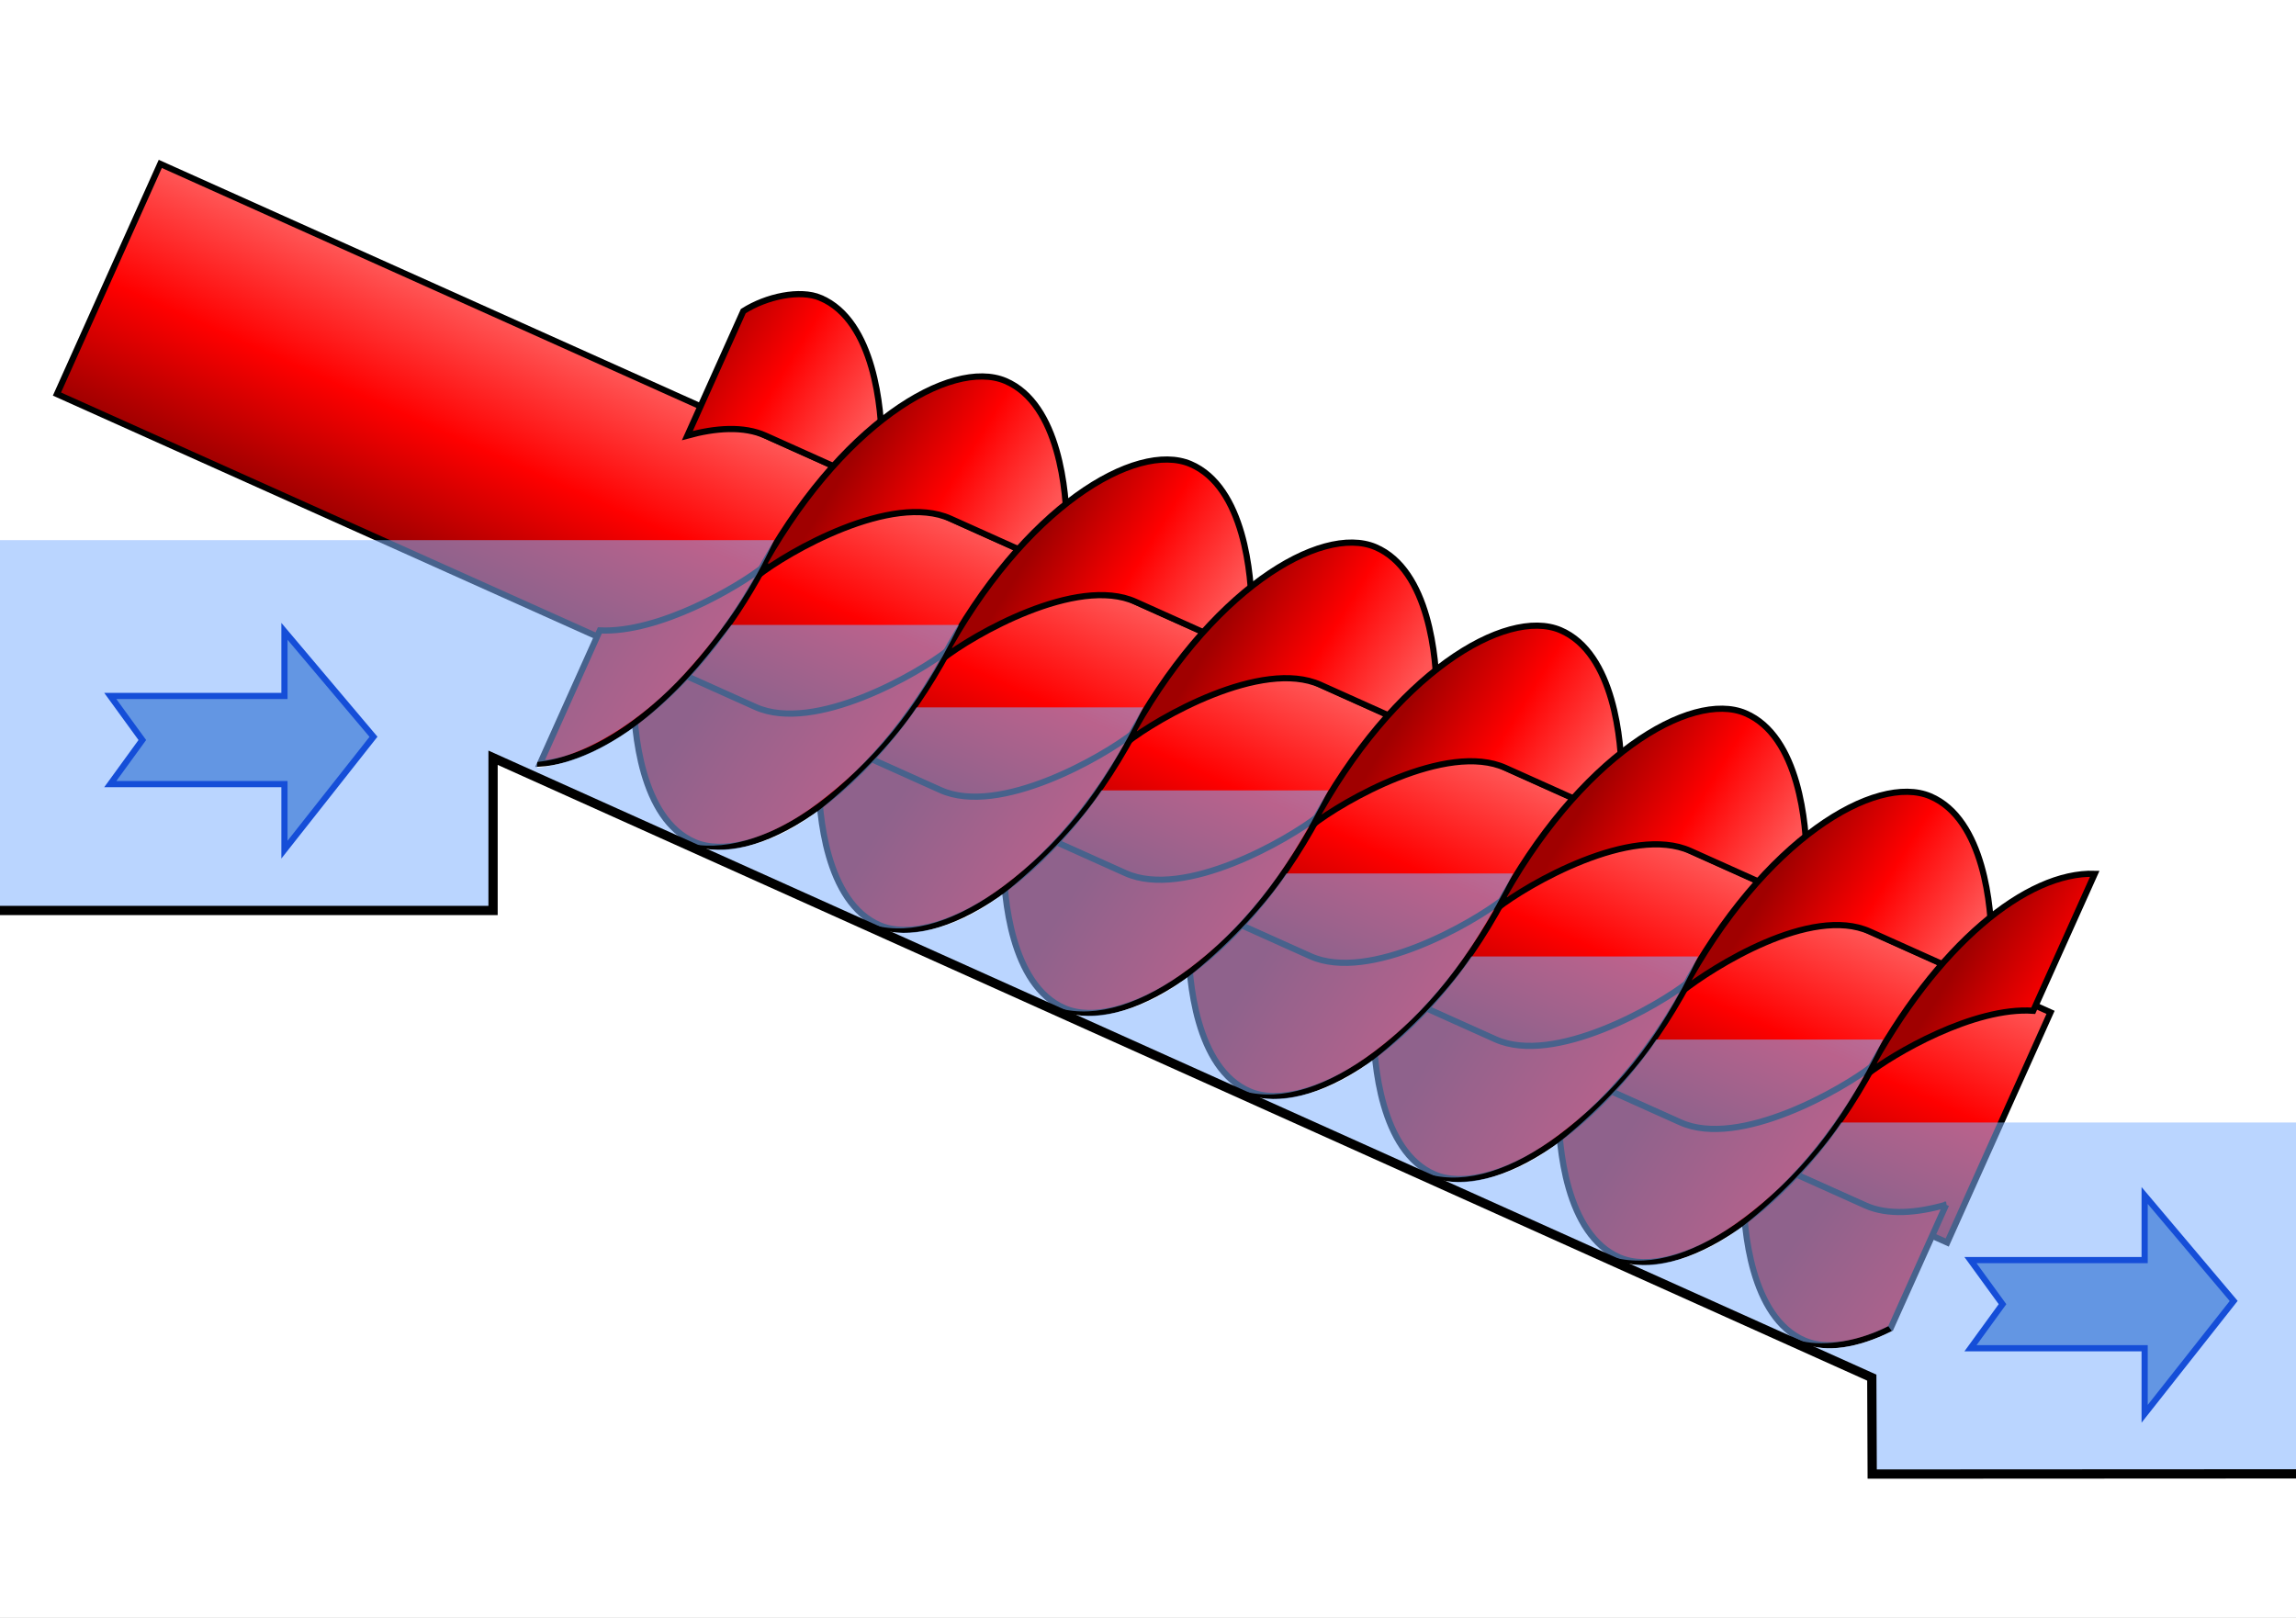 <?xml version="1.0" encoding="UTF-8" standalone="no"?>
<!-- Created with Inkscape (http://www.inkscape.org/) -->

<svg
   xmlns:dc="http://purl.org/dc/elements/1.1/"
   xmlns:cc="http://creativecommons.org/ns#"
   xmlns:rdf="http://www.w3.org/1999/02/22-rdf-syntax-ns#"
   xmlns:svg="http://www.w3.org/2000/svg"
   xmlns="http://www.w3.org/2000/svg"
   xmlns:xlink="http://www.w3.org/1999/xlink"
   xmlns:sodipodi="http://sodipodi.sourceforge.net/DTD/sodipodi-0.dtd"
   xmlns:inkscape="http://www.inkscape.org/namespaces/inkscape"
   width="210mm"
   height="148mm"
   viewBox="0 0 744.094 524.409"
   id="svg2"
   version="1.1"
   inkscape:version="0.91 r13725"
   sodipodi:docname="ArchimedesSketch.svg">
  <rect x="0" y="0" width="744.094" height="524.409" fill="#333333" stroke="none"/>
  <defs
     id="defs4">
    <linearGradient
       id="redFull-2-0"
       inkscape:collect="always">
      <stop
         style="stop-color:#ff5555;stop-opacity:1"
         offset="0"
         id="stop4867" />
      <stop
         id="stop4235"
         offset="0.505"
         style="stop-color:#ff0000;stop-opacity:1" />
      <stop
         style="stop-color:#a00000;stop-opacity:1"
         offset="1"
         id="stop4869" />
    </linearGradient>
    <linearGradient
       inkscape:collect="always"
       xlink:href="#redFull-2-0"
       id="linearGradient4245"
       gradientUnits="userSpaceOnUse"
       gradientTransform="matrix(-0.366,0.816,-7.755,-3.481,7191.215,3519.136)"
       x1="273.379"
       y1="907.756"
       x2="362.836"
       y2="907.814" />
    <linearGradient
       inkscape:collect="always"
       xlink:href="#redFull-2-0"
       id="linearGradient4247"
       gradientUnits="userSpaceOnUse"
       gradientTransform="matrix(0.912,0.41,-0.41,0.912,823.656,1884.941)"
       x1="-996.914"
       y1="-874.451"
       x2="-1059.957"
       y2="-882.456" />
    <linearGradient
       inkscape:collect="always"
       xlink:href="#redFull-2-0"
       id="linearGradient4249"
       gradientUnits="userSpaceOnUse"
       gradientTransform="matrix(0.912,0.41,-0.41,0.912,883.602,1911.865)"
       x1="-996.914"
       y1="-874.451"
       x2="-1059.957"
       y2="-882.456" />
    <linearGradient
       inkscape:collect="always"
       xlink:href="#redFull-2-0"
       id="linearGradient4251"
       gradientUnits="userSpaceOnUse"
       gradientTransform="matrix(0.912,0.41,-0.41,0.912,943.548,1938.789)"
       x1="-996.914"
       y1="-874.451"
       x2="-1059.957"
       y2="-882.456" />
    <linearGradient
       inkscape:collect="always"
       xlink:href="#redFull-2-0"
       id="linearGradient4253"
       gradientUnits="userSpaceOnUse"
       gradientTransform="matrix(0.912,0.41,-0.41,0.912,1003.493,1965.713)"
       x1="-996.914"
       y1="-874.451"
       x2="-1059.957"
       y2="-882.456" />
    <linearGradient
       inkscape:collect="always"
       xlink:href="#redFull-2-0"
       id="linearGradient4255"
       gradientUnits="userSpaceOnUse"
       gradientTransform="matrix(0.912,0.41,-0.41,0.912,1063.439,1992.637)"
       x1="-996.914"
       y1="-874.451"
       x2="-1059.957"
       y2="-882.456" />
    <linearGradient
       inkscape:collect="always"
       xlink:href="#redFull-2-0"
       id="linearGradient4257"
       gradientUnits="userSpaceOnUse"
       gradientTransform="matrix(0.912,0.41,-0.41,0.912,1123.384,2019.56)"
       x1="-996.914"
       y1="-874.451"
       x2="-1059.957"
       y2="-882.456" />
    <linearGradient
       inkscape:collect="always"
       xlink:href="#redFull-2-0"
       id="linearGradient4259"
       gradientUnits="userSpaceOnUse"
       gradientTransform="matrix(0.912,0.41,-0.41,0.912,1183.33,2046.484)"
       x1="-996.914"
       y1="-874.451"
       x2="-1059.957"
       y2="-882.456" />
    <linearGradient
       inkscape:collect="always"
       xlink:href="#redFull-2-0"
       id="linearGradient4261"
       gradientUnits="userSpaceOnUse"
       gradientTransform="matrix(0.912,0.41,-0.41,0.912,1243.276,2073.408)"
       x1="-996.914"
       y1="-874.451"
       x2="-1059.957"
       y2="-882.456" />
    <linearGradient
       inkscape:collect="always"
       xlink:href="#redFull-2-0"
       id="linearGradient4263"
       gradientUnits="userSpaceOnUse"
       gradientTransform="matrix(0.912,0.41,-0.41,0.912,136.92,397.985)"
       x1="754.309"
       y1="309.456"
       x2="627.902"
       y2="284.505" />
    <linearGradient
       inkscape:collect="always"
       xlink:href="#redFull-2-0"
       id="linearGradient4265"
       gradientUnits="userSpaceOnUse"
       gradientTransform="matrix(0.912,0.41,-0.41,0.912,136.92,397.985)"
       x1="688.468"
       y1="302.132"
       x2="561.43"
       y2="284.505" />
    <linearGradient
       inkscape:collect="always"
       xlink:href="#redFull-2-0"
       id="linearGradient4267"
       gradientUnits="userSpaceOnUse"
       gradientTransform="matrix(0.912,0.41,-0.41,0.912,136.92,397.985)"
       x1="625.658"
       y1="301.122"
       x2="493.569"
       y2="284.505" />
    <linearGradient
       inkscape:collect="always"
       xlink:href="#redFull-2-0"
       id="linearGradient4269"
       gradientUnits="userSpaceOnUse"
       gradientTransform="matrix(0.912,0.41,-0.41,0.912,136.92,397.985)"
       x1="557.545"
       y1="303.016"
       x2="430.001"
       y2="284.505" />
    <linearGradient
       inkscape:collect="always"
       xlink:href="#redFull-2-0"
       id="linearGradient4271"
       gradientUnits="userSpaceOnUse"
       gradientTransform="matrix(0.912,0.41,-0.41,0.912,136.92,397.985)"
       x1="490.189"
       y1="301.879"
       x2="366.181"
       y2="284.505" />
    <linearGradient
       inkscape:collect="always"
       xlink:href="#redFull-2-0"
       id="linearGradient4273"
       gradientUnits="userSpaceOnUse"
       gradientTransform="matrix(0.912,0.41,-0.41,0.912,136.92,397.985)"
       x1="423.591"
       y1="302.763"
       x2="301.477"
       y2="284.505" />
    <linearGradient
       inkscape:collect="always"
       xlink:href="#redFull-2-0"
       id="linearGradient4275"
       gradientUnits="userSpaceOnUse"
       gradientTransform="matrix(0.912,0.41,-0.41,0.912,136.92,397.985)"
       x1="363.787"
       y1="305.739"
       x2="229.643"
       y2="284.505" />
    <linearGradient
       inkscape:collect="always"
       xlink:href="#redFull-2-0"
       id="linearGradient4277"
       gradientUnits="userSpaceOnUse"
       gradientTransform="matrix(0.912,0.41,-0.41,0.912,136.92,397.985)"
       x1="297.137"
       y1="302.604"
       x2="165.61"
       y2="284.505" />
  </defs>
  <sodipodi:namedview
     id="base"
     pagecolor="#ffffff"
     bordercolor="#666666"
     borderopacity="1.0"
     inkscape:pageopacity="0.0"
     inkscape:pageshadow="2"
     inkscape:zoom="0.98994948"
     inkscape:cx="262.78094"
     inkscape:cy="274.98697"
     inkscape:document-units="px"
     inkscape:current-layer="layer1"
     showgrid="false"
     showguides="true"
     inkscape:guide-bbox="true"
     inkscape:window-width="1920"
     inkscape:window-height="1017"
     inkscape:window-x="1912"
     inkscape:window-y="397"
     inkscape:window-maximized="1"
     borderlayer="true" />
  <g
     inkscape:label="Ebene 1"
     inkscape:groupmode="layer"
     id="layer1"
     transform="translate(0,-527.953)">
    <rect
       y="469.02"
       x="-67.124"
       height="628.138"
       width="895.53"
       id="rect4757"
       style="opacity:1;fill:#ffffff;fill-opacity:1;stroke:#52ff00;stroke-width:2;stroke-miterlimit:4;stroke-dasharray:none;stroke-opacity:1" />
    <g
       id="g4220"
       transform="translate(-52,2.404)" />
    <path
       sodipodi:nodetypes="ccccccc"
       inkscape:connector-curvature="0"
       id="path4191"
       d="m 51.947,581.074 -33.49,74.604 612.599,275.016 33.49,-74.602 -86.399,-38.785 0.01,-0.016 z"
       style="opacity:1;fill:url(#linearGradient4245);fill-opacity:1;stroke:#000000;stroke-width:2;stroke-miterlimit:4;stroke-dasharray:none;stroke-opacity:1" />
    <path
       style="fill:url(#linearGradient4247);fill-opacity:1;fill-rule:evenodd;stroke:#000000;stroke-width:2;stroke-linecap:butt;stroke-linejoin:miter;stroke-miterlimit:4;stroke-dasharray:none;stroke-opacity:1"
       d="m 265.901,624.499 c -6.605,-2.801 -17.514,-0.483 -25.016,4.298 l -18.117,40.337 c 9.138,-2.497 18.23,-3.168 25.322,0.017 l 26.458,11.883 c 0,0 5.02,-5.584 11.196,-9.169 -0.002,-10.788 -2.268,-39.912 -19.844,-47.366 z"
       id="path4193"
       inkscape:connector-curvature="0"
       sodipodi:nodetypes="cccscccc" />
    <path
       sodipodi:nodetypes="czccsc"
       inkscape:connector-curvature="0"
       id="path4195"
       d="m 245.386,714.68 c 26.508,-49.439 62.885,-70.712 80.461,-63.258 17.576,7.454 19.842,36.58 19.844,47.368 -6.177,3.585 -11.196,9.167 -11.196,9.167 l -26.458,-11.883 c -19.11,-8.583 -52.758,10.811 -62.649,18.607 z"
       style="fill:url(#linearGradient4249);fill-opacity:1;fill-rule:evenodd;stroke:#000000;stroke-width:2;stroke-linecap:butt;stroke-linejoin:miter;stroke-miterlimit:4;stroke-dasharray:none;stroke-opacity:1" />
    <path
       style="fill:url(#linearGradient4251);fill-opacity:1;fill-rule:evenodd;stroke:#000000;stroke-width:2;stroke-linecap:butt;stroke-linejoin:miter;stroke-miterlimit:4;stroke-dasharray:none;stroke-opacity:1"
       d="m 305.331,741.604 c 26.508,-49.439 62.885,-70.712 80.461,-63.258 17.576,7.454 19.842,36.58 19.844,47.368 -6.177,3.585 -11.196,9.167 -11.196,9.167 l -26.458,-11.883 c -19.11,-8.583 -52.758,10.811 -62.649,18.607 z"
       id="path4197"
       inkscape:connector-curvature="0"
       sodipodi:nodetypes="czccsc" />
    <path
       sodipodi:nodetypes="czccscc"
       inkscape:connector-curvature="0"
       id="path4199"
       d="m 365.277,768.528 c 26.508,-49.439 62.885,-70.712 80.461,-63.258 17.576,7.454 19.842,36.58 19.843,47.368 -6.177,3.585 -11.196,9.167 -11.196,9.167 L 427.926,749.922 c -19.11,-8.583 -52.758,10.811 -62.65,18.607 z"
       style="fill:url(#linearGradient4253);fill-opacity:1;fill-rule:evenodd;stroke:#000000;stroke-width:2;stroke-linecap:butt;stroke-linejoin:miter;stroke-miterlimit:4;stroke-dasharray:none;stroke-opacity:1" />
    <path
       style="fill:url(#linearGradient4255);fill-opacity:1;fill-rule:evenodd;stroke:#000000;stroke-width:2;stroke-linecap:butt;stroke-linejoin:miter;stroke-miterlimit:4;stroke-dasharray:none;stroke-opacity:1"
       d="m 425.223,795.452 c 26.508,-49.439 62.885,-70.712 80.461,-63.258 17.576,7.454 19.842,36.58 19.843,47.368 -6.177,3.585 -11.196,9.167 -11.196,9.167 l -26.458,-11.883 c -19.11,-8.583 -52.758,10.811 -62.649,18.607 z"
       id="path4201"
       inkscape:connector-curvature="0"
       sodipodi:nodetypes="czccsc" />
    <path
       sodipodi:nodetypes="czccsc"
       inkscape:connector-curvature="0"
       id="path4203"
       d="m 485.168,822.375 c 26.508,-49.439 62.885,-70.712 80.461,-63.258 17.576,7.454 19.842,36.58 19.843,47.368 -6.177,3.585 -11.196,9.167 -11.196,9.167 l -26.458,-11.883 c -19.11,-8.583 -52.758,10.811 -62.649,18.607 z"
       style="fill:url(#linearGradient4257);fill-opacity:1;fill-rule:evenodd;stroke:#000000;stroke-width:2;stroke-linecap:butt;stroke-linejoin:miter;stroke-miterlimit:4;stroke-dasharray:none;stroke-opacity:1" />
    <path
       style="fill:url(#linearGradient4259);fill-opacity:1;fill-rule:evenodd;stroke:#000000;stroke-width:2;stroke-linecap:butt;stroke-linejoin:miter;stroke-miterlimit:4;stroke-dasharray:none;stroke-opacity:1"
       d="m 545.114,849.299 c 26.508,-49.439 62.885,-70.712 80.461,-63.258 17.576,7.454 19.842,36.58 19.844,47.368 -6.177,3.585 -13.021,8.348 -13.021,8.348 l -26.458,-11.883 c -19.11,-8.583 -50.934,11.63 -60.825,19.426 z"
       id="path4205"
       inkscape:connector-curvature="0"
       sodipodi:nodetypes="czccsc" />
    <path
       style="fill:url(#linearGradient4261);fill-opacity:1;fill-rule:evenodd;stroke:#000000;stroke-width:2;stroke-linecap:butt;stroke-linejoin:miter;stroke-miterlimit:4;stroke-dasharray:none;stroke-opacity:1"
       d="m 678.877,811.176 c -21.999,-0.715 -51.203,22.868 -73.818,65.047 8.508,-6.706 34.59,-21.978 53.881,-20.658 z"
       id="path4207"
       inkscape:connector-curvature="0"
       sodipodi:nodetypes="cccc" />
    <path
       style="fill:url(#linearGradient4263);fill-opacity:1;fill-rule:evenodd;stroke:#000000;stroke-width:2;stroke-linecap:butt;stroke-linejoin:miter;stroke-miterlimit:4;stroke-dasharray:none;stroke-opacity:1"
       d="m 630.705,918.432 c -9.425,2.692 -18.867,3.512 -26.18,0.227 L 578.066,906.776 c 0,0 -6.845,4.761 -13.022,8.347 0.002,10.788 2.269,39.913 19.845,47.367 6.803,2.885 16.701,1.57 27.81,-3.97 l 18.004,-40.088 z"
       id="path4209"
       inkscape:connector-curvature="0" />
    <path
       style="fill:url(#linearGradient4265);fill-opacity:1;fill-rule:evenodd;stroke:#000000;stroke-width:2;stroke-linecap:butt;stroke-linejoin:miter;stroke-miterlimit:4;stroke-dasharray:none;stroke-opacity:1"
       d="m 607.229,873.128 c -26.508,49.439 -64.709,69.893 -82.285,62.439 -17.576,-7.454 -19.842,-36.58 -19.843,-47.368 6.177,-3.585 13.021,-8.348 13.021,-8.348 l 26.458,11.883 c 19.11,8.583 52.758,-10.811 62.649,-18.607 z"
       id="path4211"
       inkscape:connector-curvature="0"
       sodipodi:nodetypes="czccsc" />
    <path
       sodipodi:nodetypes="czccsc"
       inkscape:connector-curvature="0"
       id="path4213"
       d="m 547.283,846.204 c -26.508,49.439 -64.709,69.893 -82.285,62.439 -17.576,-7.454 -19.842,-36.58 -19.843,-47.368 6.177,-3.585 13.021,-8.348 13.021,-8.348 l 26.458,11.883 c 19.11,8.583 52.758,-10.811 62.649,-18.607 z"
       style="fill:url(#linearGradient4267);fill-opacity:1;fill-rule:evenodd;stroke:#000000;stroke-width:2;stroke-linecap:butt;stroke-linejoin:miter;stroke-miterlimit:4;stroke-dasharray:none;stroke-opacity:1" />
    <path
       style="fill:url(#linearGradient4269);fill-opacity:1;fill-rule:evenodd;stroke:#000000;stroke-width:2;stroke-linecap:butt;stroke-linejoin:miter;stroke-miterlimit:4;stroke-dasharray:none;stroke-opacity:1"
       d="m 487.337,819.28 c -26.508,49.439 -64.709,69.893 -82.285,62.439 -17.576,-7.454 -19.842,-36.58 -19.844,-47.368 6.177,-3.585 13.021,-8.348 13.021,-8.348 l 26.458,11.883 c 19.11,8.583 52.758,-10.811 62.649,-18.607 z"
       id="path4215"
       inkscape:connector-curvature="0"
       sodipodi:nodetypes="czccsc" />
    <path
       sodipodi:nodetypes="czccsc"
       inkscape:connector-curvature="0"
       id="path4217"
       d="m 427.392,792.356 c -26.508,49.439 -64.709,69.893 -82.285,62.439 -17.576,-7.454 -19.842,-36.58 -19.844,-47.368 6.177,-3.585 13.021,-8.348 13.021,-8.348 l 26.458,11.883 c 19.11,8.583 52.758,-10.811 62.649,-18.607 z"
       style="fill:url(#linearGradient4271);fill-opacity:1;fill-rule:evenodd;stroke:#000000;stroke-width:2;stroke-linecap:butt;stroke-linejoin:miter;stroke-miterlimit:4;stroke-dasharray:none;stroke-opacity:1" />
    <path
       style="fill:url(#linearGradient4273);fill-opacity:1;fill-rule:evenodd;stroke:#000000;stroke-width:2;stroke-linecap:butt;stroke-linejoin:miter;stroke-miterlimit:4;stroke-dasharray:none;stroke-opacity:1"
       d="m 367.446,765.432 c -26.508,49.439 -64.709,69.893 -82.285,62.439 -17.576,-7.454 -19.842,-36.58 -19.843,-47.368 6.177,-3.585 13.021,-8.348 13.021,-8.348 l 26.458,11.883 c 19.11,8.583 52.758,-10.811 62.649,-18.607 z"
       id="path4219"
       inkscape:connector-curvature="0"
       sodipodi:nodetypes="czccsc" />
    <path
       sodipodi:nodetypes="czccsc"
       inkscape:connector-curvature="0"
       id="path4221"
       d="m 307.501,738.509 c -26.508,49.439 -64.709,69.893 -82.285,62.439 -17.576,-7.454 -19.842,-36.58 -19.843,-47.368 6.177,-3.585 13.021,-8.348 13.021,-8.348 l 26.458,11.883 c 19.11,8.583 52.758,-10.811 62.649,-18.607 z"
       style="fill:url(#linearGradient4275);fill-opacity:1;fill-rule:evenodd;stroke:#000000;stroke-width:2;stroke-linecap:butt;stroke-linejoin:miter;stroke-miterlimit:4;stroke-dasharray:none;stroke-opacity:1" />
    <path
       style="fill:url(#linearGradient4277);fill-opacity:1;fill-rule:evenodd;stroke:#000000;stroke-width:2;stroke-linecap:butt;stroke-linejoin:miter;stroke-miterlimit:4;stroke-dasharray:none;stroke-opacity:1"
       d="m 247.556,711.585 c -8.402,6.622 -33.94,21.602 -53.153,20.706 l -19.388,43.168 c 19.607,-1.168 50.22,-22.242 72.542,-63.874 z"
       id="path4223"
       inkscape:connector-curvature="0" />
    <path
       sodipodi:nodetypes="ccccsccsccsccc"
       inkscape:connector-curvature="0"
       id="path4225"
       d="m -24.594,822.546 184.442,1e-5 0,-49.081 62.055,27.513 c 11.325,3.246 27.4,-0.774 43.034,-12.6 17.43,-13.184 31.879,-29.385 45.853,-57.882 l -73.77,-10e-6 c -6.61,8.63 -13.697,18.18 -25.734,28.493 -9.955,8.53 -23.261,16.338 -37.117,17.819 -0.079,-0.683 -0.15,-1.361 -0.038,-1.9 14.835,-1.331 33.925,-13.229 48.055,-28.916 13.534,-15.025 21.741,-27.93 28.687,-42.972 l -275.467,0 z"
       style="fill:#82b2ff;fill-opacity:0.549;fill-rule:evenodd;stroke:none;stroke-width:2;stroke-linecap:butt;stroke-linejoin:miter;stroke-miterlimit:4;stroke-dasharray:none;stroke-opacity:1" />
    <path
       style="fill:#82b2ff;fill-opacity:0.549;fill-rule:evenodd;stroke:none;stroke-width:2;stroke-linecap:butt;stroke-linejoin:miter;stroke-miterlimit:4;stroke-dasharray:none;stroke-opacity:1"
       d="m 370.509,757.226 c -13.653,28.325 -27.948,44.759 -44.752,57.515 -15.563,11.813 -30.376,16.36 -42.459,13.114 l -54.724,-24.688 c 13.644,1.362 27.38,-4.746 39.002,-14.317 11.622,-9.571 23.069,-21.966 29.465,-31.624 z"
       id="path4227"
       inkscape:connector-curvature="0"
       sodipodi:nodetypes="csccscc" />
    <path
       sodipodi:nodetypes="csccscc"
       inkscape:connector-curvature="0"
       id="path4229"
       d="m 430.443,784.144 c -14.456,28.682 -27.948,44.759 -44.752,57.515 -15.563,11.813 -30.376,16.36 -42.459,13.114 l -54.724,-24.688 c 13.644,1.362 27.38,-4.746 39.002,-14.317 11.622,-9.571 23.069,-21.966 29.465,-31.624 z"
       style="fill:#82b2ff;fill-opacity:0.549;fill-rule:evenodd;stroke:none;stroke-width:2;stroke-linecap:butt;stroke-linejoin:miter;stroke-miterlimit:4;stroke-dasharray:none;stroke-opacity:1" />
    <path
       style="fill:#82b2ff;fill-opacity:0.549;fill-rule:evenodd;stroke:none;stroke-width:2;stroke-linecap:butt;stroke-linejoin:miter;stroke-miterlimit:4;stroke-dasharray:none;stroke-opacity:1"
       d="m 490.376,811.063 c -14.456,28.682 -27.948,44.759 -44.752,57.515 -15.563,11.813 -30.376,16.36 -42.459,13.114 l -54.724,-24.688 c 13.644,1.362 27.38,-4.746 39.002,-14.317 11.622,-9.571 23.069,-21.966 29.465,-31.624 z"
       id="path4231"
       inkscape:connector-curvature="0"
       sodipodi:nodetypes="csccscc" />
    <path
       sodipodi:nodetypes="csccscc"
       inkscape:connector-curvature="0"
       id="path4233"
       d="m 550.31,837.981 c -13.446,28.682 -27.948,44.759 -44.752,57.515 -15.563,11.813 -30.376,16.36 -42.459,13.114 l -54.724,-24.688 c 13.644,1.362 27.38,-4.746 39.002,-14.317 11.622,-9.571 23.069,-21.966 29.465,-31.624 z"
       style="fill:#82b2ff;fill-opacity:0.549;fill-rule:evenodd;stroke:none;stroke-width:2;stroke-linecap:butt;stroke-linejoin:miter;stroke-miterlimit:4;stroke-dasharray:none;stroke-opacity:1" />
    <path
       style="fill:#82b2ff;fill-opacity:0.549;fill-rule:evenodd;stroke:none;stroke-width:2;stroke-linecap:butt;stroke-linejoin:miter;stroke-miterlimit:4;stroke-dasharray:none;stroke-opacity:1"
       d="m 610.243,864.9 c -13.888,28.619 -27.948,44.759 -44.752,57.515 -15.563,11.813 -30.376,16.36 -42.459,13.114 l -54.724,-24.688 c 13.644,1.362 27.38,-4.746 39.002,-14.317 11.622,-9.571 23.069,-21.966 29.465,-31.624 z"
       id="path4235"
       inkscape:connector-curvature="0"
       sodipodi:nodetypes="csccscc" />
    <path
       sodipodi:nodetypes="ccsccccccccc"
       inkscape:connector-curvature="0"
       id="path4237"
       d="m 766.589,891.792 -169.881,10e-6 c -6.395,9.658 -17.843,22.079 -29.465,31.65 -11.622,9.571 -25.358,15.679 -39.002,14.316 18.088,9.342 36.912,17.22 55.756,24.922 7.709,1.77 18.671,-0.116 27.977,-4.864 l 1.13,1.574 c -7.702,4.046 -17.63,6.734 -25.017,5.082 10.424,6.423 11.364,6.821 19.145,10.165 l 0,31.074 159.357,0 z"
       style="fill:#82b2ff;fill-opacity:0.549;fill-rule:evenodd;stroke:none;stroke-width:2;stroke-linecap:butt;stroke-linejoin:miter;stroke-miterlimit:4;stroke-dasharray:none;stroke-opacity:1" />
    <path
       sodipodi:nodetypes="ccccccccc"
       inkscape:connector-curvature="0"
       id="path4239"
       d="m 638.599,964.956 56.443,10e-6 0,21.248 28.857,-36.582 -28.857,-34.183 -10e-6,20.948 -56.443,10e-6 10.381,14.284 z"
       style="opacity:1;fill:#6396e3;fill-opacity:1;fill-rule:evenodd;stroke:#154ed8;stroke-width:2;stroke-linecap:butt;stroke-linejoin:miter;stroke-miterlimit:4;stroke-dasharray:none;stroke-opacity:1" />
    <path
       sodipodi:nodetypes="cccccc"
       style="fill:none;fill-rule:evenodd;stroke:#000000;stroke-width:3;stroke-linecap:butt;stroke-linejoin:miter;stroke-miterlimit:4;stroke-dasharray:none;stroke-opacity:1"
       d="m -25.818,823.068 185.61,10e-6 0,-49.51 446.824,200.924 0.133,31.255 159.723,-0.08"
       id="path4241"
       inkscape:connector-curvature="0" />
    <path
       style="opacity:1;fill:#6396e3;fill-opacity:1;fill-rule:evenodd;stroke:#154ed8;stroke-width:2;stroke-linecap:butt;stroke-linejoin:miter;stroke-miterlimit:4;stroke-dasharray:none;stroke-opacity:1"
       d="m 35.742,782.099 56.443,0 0,21.248 28.857,-36.582 -28.857,-34.183 0,20.948 -56.443,-10e-6 10.381,14.284 z"
       id="path4243"
       inkscape:connector-curvature="0"
       sodipodi:nodetypes="ccccccccc" />
  </g>
</svg>
